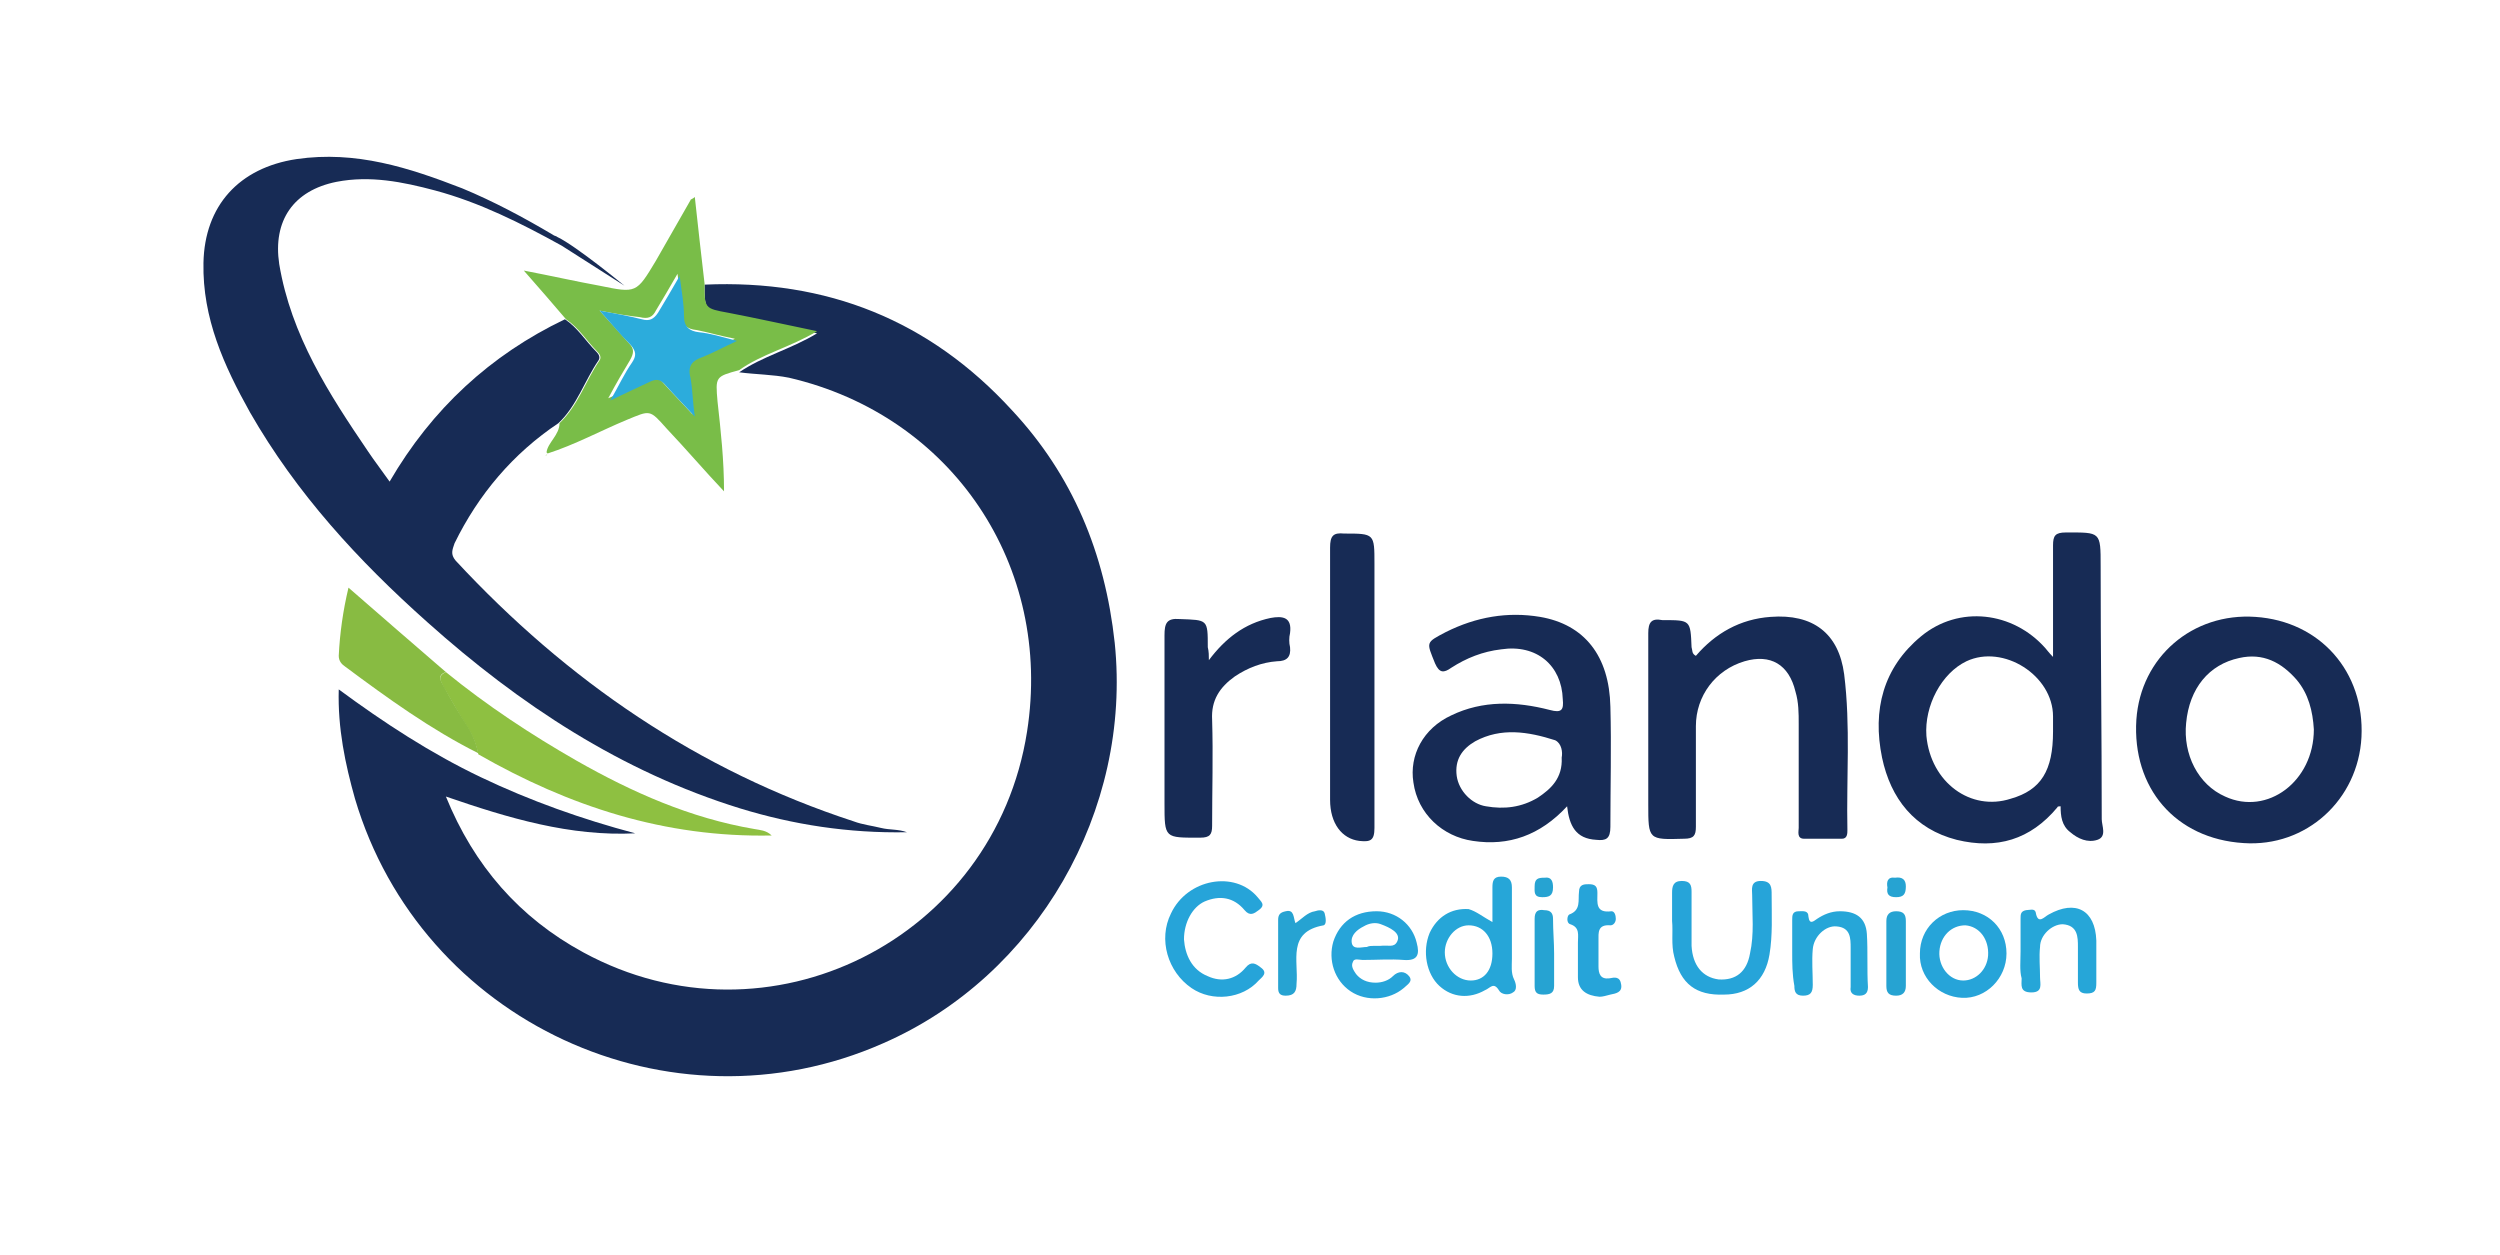 <?xml version="1.0" encoding="UTF-8"?>
<!-- Generator: Adobe Illustrator 28.1.0, SVG Export Plug-In . SVG Version: 6.00 Build 0)  -->
<svg xmlns="http://www.w3.org/2000/svg" xmlns:xlink="http://www.w3.org/1999/xlink" version="1.1" id="Layer_1" x="0px" y="0px" viewBox="0 0 231 116" style="enable-background:new 0 0 231 116;" xml:space="preserve">
<style type="text/css">
	.st0{fill:#FFFFFF;}
	.st1{clip-path:url(#SVGID_00000014613968856873897510000007999971423953935001_);}
	.st2{clip-path:url(#SVGID_00000172429702255130644680000011627828152571366296_);}
	.st3{clip-path:url(#SVGID_00000122704317955496083230000006560526591031396014_);}
	.st4{fill:#DB1C2B;}
	.st5{fill:#F5CE3E;}
	.st6{fill:#6C90A4;}
	.st7{fill:#6B8FA4;}
	.st8{fill:#043265;}
	.st9{fill:#033265;}
	.st10{fill:#6D90A5;}
	.st11{fill:#0A3769;}
	.st12{fill:#103C6D;}
	.st13{fill:#123E6F;}
	.st14{fill:#164171;}
	.st15{fill:#2C537F;}
	.st16{fill:#204977;}
	.st17{fill-rule:evenodd;clip-rule:evenodd;}
	.st18{fill-rule:evenodd;clip-rule:evenodd;fill:#CA3132;}
	.st19{fill-rule:evenodd;clip-rule:evenodd;fill:#2C53A0;}
	.st20{fill:#326986;}
	.st21{fill:#94B0C0;}
	.st22{fill:#02466A;}
	.st23{fill:#03466B;}
	.st24{fill:#03466A;}
	.st25{fill:#234D6E;}
	.st26{fill:#265070;}
	.st27{fill:#FEFEFF;}
	.st28{fill:#003378;}
	.st29{fill:#0C70B8;}
	.st30{fill:#0D71B8;}
	.st31{fill:#0D70B8;}
	.st32{fill:#1173B9;}
	.st33{fill:#1073B9;}
	.st34{fill:#0E72B8;}
	.st35{fill:#0F72B8;}
	.st36{fill:#0E71B8;}
	.st37{fill:#008D9A;}
	.st38{fill:#02B189;}
	.st39{fill:#070707;}
	.st40{fill:#3EC4A4;}
	.st41{fill:#6A6A6A;}
	.st42{fill:#9A9A9A;}
	.st43{fill:#080808;}
	.st44{fill:#0A0A0A;}
	.st45{fill:#0B0B0B;}
	.st46{fill:#0D0D0D;}
	.st47{fill:#050505;}
	.st48{fill:#0E0E0E;}
	.st49{fill:#111111;}
	.st50{fill-rule:evenodd;clip-rule:evenodd;fill:#333F48;}
	.st51{fill-rule:evenodd;clip-rule:evenodd;fill:#FF4700;}
	.st52{fill:#000F60;}
	.st53{fill:#0069DC;}
	.st54{fill:#323232;}
	.st55{fill-rule:evenodd;clip-rule:evenodd;fill:#BC2B3D;}
	.st56{fill-rule:evenodd;clip-rule:evenodd;fill:#1A469D;}
	.st57{fill:#1A469D;}
	.st58{fill:#2A276B;}
	.st59{fill:#00B767;}
	.st60{fill:#06B06A;}
	.st61{fill:#00B466;}
	.st62{clip-path:url(#SVGID_00000012455777914735977350000004157041099904239807_);}
	.st63{fill:#0F264D;}
	.st64{fill:#CCCBCB;}
	.st65{fill:#7FCCBD;}
	.st66{fill:#01997C;}
	.st67{fill:#040404;}
	.st68{fill:#020202;}
	.st69{fill:#060606;}
	.st70{fill:#D52B1E;}
	.st71{fill:#1D1D1D;}
	.st72{fill:#217AC2;}
	.st73{fill:#34A5E4;}
	.st74{fill:#1C1C1C;}
	.st75{fill:#191919;}
	.st76{fill:#181818;}
	.st77{fill:#232323;}
	.st78{fill:#151515;}
	.st79{fill:#222222;}
	.st80{fill:#1A1A1A;}
	.st81{fill:#262626;}
	.st82{fill:#DC8629;}
	.st83{fill:#DC8529;}
	.st84{fill:#DC8528;}
	.st85{fill:#FFC425;}
	.st86{clip-path:url(#SVGID_00000150074046925282407140000015094529985820811659_);fill:#FFC425;}
	.st87{clip-path:url(#SVGID_00000112591532753186714740000002837452484136360382_);fill:#231F20;}
	.st88{clip-path:url(#SVGID_00000162329654712448959550000005358099546711471794_);fill:#231F20;}
	.st89{clip-path:url(#SVGID_00000166647275040498890490000016889907922339541918_);fill:#231F20;}
	.st90{clip-path:url(#SVGID_00000078729664532187230260000013705991959797705621_);fill:#231F20;}
	.st91{clip-path:url(#SVGID_00000092433302695562105730000010367284729169194170_);fill:#231F20;}
	.st92{clip-path:url(#SVGID_00000111874634471488184240000005708367797964337036_);fill:#231F20;}
	.st93{clip-path:url(#SVGID_00000165935368237258226910000014383428573441297589_);fill:#231F20;}
	.st94{clip-path:url(#SVGID_00000080183164752827335700000014288407618142341265_);fill:#231F20;}
	.st95{clip-path:url(#SVGID_00000080908290094837028100000000560037673928760707_);fill:#231F20;}
	.st96{clip-path:url(#SVGID_00000047045786892617365640000000165342181935041933_);fill:#231F20;}
	.st97{clip-path:url(#SVGID_00000137096419823697522220000009245125429338352787_);fill:#231F20;}
	.st98{clip-path:url(#SVGID_00000102526931568915973400000003859395485232263852_);fill:#231F20;}
	.st99{clip-path:url(#SVGID_00000008117232040300313060000016408783820659942328_);fill:#231F20;}
	.st100{clip-path:url(#SVGID_00000156576609742512922470000014427701178826399667_);fill:#231F20;}
	.st101{clip-path:url(#SVGID_00000104668287396528820050000006949730512529328011_);fill:#231F20;}
	.st102{clip-path:url(#SVGID_00000028322370163928460850000003147814780429189311_);fill:#231F20;}
	.st103{clip-path:url(#SVGID_00000013890470638667546000000014696297179735231671_);fill:#231F20;}
	.st104{clip-path:url(#SVGID_00000054966169506377253400000003074829330536028081_);fill:#231F20;}
	.st105{clip-path:url(#SVGID_00000129200007312793582690000016954073997888663216_);fill:#231F20;}
	.st106{clip-path:url(#SVGID_00000098180866054201193460000018216275042150205085_);fill:#231F20;}
	.st107{clip-path:url(#SVGID_00000052820133399921423160000005026256712979056553_);fill:#231F20;}
	.st108{clip-path:url(#SVGID_00000180343852591018280330000015265641018586562218_);fill:#231F20;}
	.st109{clip-path:url(#SVGID_00000160870662733635682780000004709524498728784575_);fill:#231F20;}
	.st110{clip-path:url(#SVGID_00000087379260786119291540000016667884798706197893_);fill:#231F20;}
	.st111{clip-path:url(#SVGID_00000034055026831974577630000002275892004267611807_);fill:#231F20;}
	.st112{clip-path:url(#SVGID_00000005252265716591002370000009118182165789530007_);fill:#231F20;}
	.st113{clip-path:url(#SVGID_00000183956335719195789630000005802870395023562942_);fill:#231F20;}
	.st114{clip-path:url(#SVGID_00000152982463550592160760000009172002181063266742_);fill:#231F20;}
	.st115{clip-path:url(#SVGID_00000064321819425344538950000006533423368706849702_);fill:#231F20;}
	.st116{clip-path:url(#SVGID_00000068673623339861469230000015116970412586833565_);fill:#231F20;}
	.st117{clip-path:url(#SVGID_00000109749224001724269420000007066831618363397808_);fill:#231F20;}
	.st118{clip-path:url(#SVGID_00000072254273688049516990000001747767826092174260_);fill:#231F20;}
	.st119{clip-path:url(#SVGID_00000075880570768114477030000003882105957323019145_);fill:#231F20;}
	.st120{clip-path:url(#SVGID_00000178169216802442361670000017498995320583997886_);fill:#231F20;}
	.st121{clip-path:url(#SVGID_00000158030058323348472230000005908261657456535692_);fill:#231F20;}
	.st122{fill:#003764;}
	.st123{fill:#035785;}
	.st124{fill:#025784;}
	.st125{fill:#005684;}
	.st126{fill:#1B216B;}
	.st127{fill:#1C226B;}
	.st128{fill:#1C226C;}
	.st129{fill:#1D236C;}
	.st130{fill:#1E246D;}
	.st131{fill:#22286F;}
	.st132{fill:#FDFDFE;}
	.st133{fill:#0134CB;}
	.st134{fill:#020166;}
	.st135{fill:#050468;}
	.st136{fill:#0235CC;}
	.st137{fill:#999999;}
	.st138{fill:#030267;}
	.st139{fill:#FD9902;}
	.st140{fill:#040368;}
	.st141{fill:#070669;}
	.st142{fill:#0234CC;}
	.st143{fill:#040367;}
	.st144{fill:#FD9A04;}
	.st145{fill:#071540;}
	.st146{fill:#98113A;}
	.st147{fill:#0A1842;}
	.st148{fill:#0A1741;}
	.st149{fill:#091741;}
	.st150{fill:#132049;}
	.st151{fill:#16234B;}
	.st152{fill:#101E47;}
	.st153{fill:#1B274F;}
	.st154{fill:#18254D;}
	.st155{fill:#1C284F;}
	.st156{fill:#CD9F5D;}
	.st157{fill:#090909;}
	.st158{fill:#FCFAF7;}
	.st159{fill:#F4F4F4;}
	.st160{fill:#FDFDFD;}
	.st161{fill:#CFA261;}
	.st162{fill:#CD9E5A;}
	.st163{fill:#172B55;}
	.st164{fill:#79BD48;}
	.st165{fill:#8EC041;}
	.st166{fill:#88BB42;}
	.st167{fill:#26A6D8;}
	.st168{fill:#26A4D9;}
	.st169{fill:#26A3D2;}
	.st170{fill:#2CACDC;}
	.st171{fill:#282828;}
	.st172{fill:#272727;}
	.st173{fill:#0A5B75;}
	.st174{fill:#075973;}
	.st175{fill:#A3AAAE;}
	.st176{fill:#035671;}
	.st177{fill:#095B74;}
	.st178{fill:#065973;}
	.st179{fill:#095B75;}
	.st180{fill:#A18D5F;}
	.st181{fill:#1E469E;}
	.st182{fill:#F08D23;}
	.st183{fill:#1D459D;}
	.st184{fill:#1D469D;}
	.st185{fill:#284EA2;}
	.st186{fill:#AAB9DA;}
	.st187{fill:#2F54A5;}
</style>
<path class="st163" d="M65.1,26.3c11.3-0.5,20.8,3.3,28.4,11.6c5.6,6,8.6,13.2,9.5,21.5c1.6,15.5-7.2,30.8-21.4,37  c-19.7,8.7-42.7-2-48.8-22.6c-0.9-3.2-1.6-6.5-1.5-10.1c4.2,3.1,8.5,5.9,13.1,8.1C49,74,53.8,75.7,58.7,77c-6,0.3-11.7-1.4-17.5-3.4  C43.8,80,48,84.8,53.9,88c17.1,9.3,38-1.2,41-20.4c2.4-15.3-6.9-29.2-22-32.7c-1.5-0.3-3.1-0.3-4.6-0.5c2.2-1.5,4.7-2.1,7.2-3.6  c-3-0.6-5.6-1.2-8.2-1.7C65.1,28.6,65.1,28.6,65.1,26.3z"></path>
<path class="st163" d="M189.7,60.7c0-3.7,0-7,0-10.3c0-0.9,0.2-1.2,1.2-1.2c3.2,0,3.2-0.1,3.2,3.1c0,7.8,0.1,15.6,0.1,23.4  c0,0.6,0.5,1.6-0.4,1.9c-0.9,0.3-1.8-0.1-2.5-0.7c-0.8-0.6-0.9-1.5-0.9-2.4c-0.1,0-0.3,0-0.3,0.1c-2.5,3-5.6,3.9-9.3,3  c-3.9-1-6.1-3.8-6.9-7.6c-0.9-4.4,0.1-8.3,3.6-11.2c3.5-2.9,8.5-2.3,11.5,1.1C189.1,60,189.3,60.3,189.7,60.7z M189.7,67.6  c0-0.5,0-0.9,0-1.4c0-3.8-4.6-6.7-8-5.1c-2.3,1.1-3.9,4.1-3.7,6.9c0.4,4.3,4.1,7,7.8,5.8C188.6,73,189.7,71.2,189.7,67.6z"></path>
<path class="st163" d="M207.3,77.9c-6.3-0.4-10.3-5.1-9.9-11.4c0.4-5.8,5.2-9.9,11-9.5c6,0.4,10.1,5.1,9.8,11.1  C217.9,73.9,213.1,78.3,207.3,77.9z M213.8,67.4c-0.1-1.7-0.5-3.3-1.6-4.6c-1.4-1.6-3.1-2.5-5.3-2c-2.8,0.6-4.6,2.8-4.9,6  c-0.3,2.9,1.1,5.7,3.6,6.8C209.5,75.4,213.8,72.2,213.8,67.4z"></path>
<path class="st163" d="M144.8,74.5c-2.5,2.7-5.4,3.7-8.7,3.2c-2.8-0.4-5.1-2.5-5.5-5.4c-0.4-2.5,0.9-5,3.5-6.2  c2.9-1.4,6-1.3,9.1-0.5c1.1,0.3,1.3,0,1.2-1c-0.1-3.1-2.4-5.1-5.7-4.6c-1.7,0.2-3.2,0.8-4.6,1.7c-0.7,0.5-1.1,0.5-1.5-0.4  c-0.8-2-0.9-1.9,1-2.9c2.8-1.4,5.7-1.9,8.7-1.4c4.1,0.7,6.4,3.6,6.5,8.3c0.1,3.7,0,7.4,0,11.1c0,1.1-0.4,1.3-1.3,1.2  C145.6,77.5,145,76.3,144.8,74.5z M144.3,70c0.1-0.5,0-1.3-0.6-1.6c-2.5-0.8-5-1.2-7.4,0.1c-1.2,0.7-1.9,1.7-1.7,3.2  c0.2,1.4,1.4,2.6,2.7,2.8c1.7,0.3,3.3,0.1,4.8-0.8C143.3,72.9,144.4,71.9,144.3,70z"></path>
<path class="st163" d="M156.7,60.6c1.8-2.1,4.1-3.4,6.9-3.6c3.9-0.3,6.3,1.5,6.8,5.3c0.6,4.8,0.2,9.6,0.3,14.4c0,0.3,0,0.8-0.5,0.8  c-1.2,0-2.3,0-3.5,0c-0.7,0-0.5-0.7-0.5-1c0-3.2,0-6.4,0-9.6c0-1,0-2-0.3-3c-0.6-2.5-2.3-3.5-4.7-2.8c-2.7,0.8-4.5,3.2-4.5,6  c0,3.1,0,6.2,0,9.3c0,0.8-0.2,1.1-1.1,1.1c-3.3,0.1-3.3,0.1-3.3-3.2c0-5.3,0-10.5,0-15.8c0-1,0.3-1.4,1.3-1.2c0,0,0.1,0,0.1,0  c2.5,0,2.5,0,2.6,2.5C156.4,60.1,156.3,60.4,156.7,60.6z"></path>
<path class="st164" d="M51.7,39.1c1.7-1.6,2.4-3.9,3.7-5.8c0.2-0.3,0-0.6-0.2-0.8c-1-1-1.7-2.2-2.9-3c-1.2-1.4-2.4-2.8-3.9-4.5  c2.6,0.5,4.8,1,7,1.4c3.4,0.7,3.4,0.7,5.2-2.3c1.1-1.9,2.1-3.7,3.2-5.6c0-0.1,0.2-0.1,0.4-0.3c0.3,2.8,0.6,5.4,0.9,8  c0,2.3,0,2.3,2.2,2.7c2.6,0.5,5.3,1.1,8.2,1.7c-2.5,1.5-5.1,2.1-7.2,3.6c-2.2,0.6-2.2,0.6-2,2.9c0.3,2.7,0.6,5.4,0.6,8.3  c-1.8-1.9-3.5-3.9-5.3-5.8c-1.6-1.8-1.5-1.7-3.7-0.8c-2.4,1-4.8,2.3-7.3,3.1l-0.1-0.1C50.6,40.9,51.7,40.2,51.7,39.1z M55.4,28.7  c1.1,1.2,1.9,2.1,2.7,3c0.5,0.5,0.5,0.9,0.1,1.6c-0.6,1-1.2,2-2,3.5c1.5-0.7,2.6-1.1,3.6-1.7c0.7-0.3,1.1-0.2,1.5,0.3  c0.8,0.9,1.7,1.8,2.7,2.9c-0.1-1.4-0.1-2.5-0.4-3.6c-0.2-1.1,0.2-1.5,1.1-1.9c1-0.4,1.9-0.8,3.2-1.5c-1.5-0.3-2.5-0.6-3.5-0.8  c-1-0.1-1.4-0.5-1.4-1.5c0-1.1-0.2-2.1-0.4-3.7c-0.8,1.4-1.4,2.4-2,3.4c-0.3,0.6-0.7,0.8-1.5,0.6C58.1,29.2,56.9,29,55.4,28.7z"></path>
<path class="st163" d="M111.7,61c1.5-2,3.3-3.4,5.7-3.9c1.1-0.2,2-0.1,1.8,1.4c-0.1,0.4-0.1,0.9,0,1.3c0.1,0.9-0.3,1.3-1.2,1.3  c-1.4,0.1-2.7,0.6-3.9,1.4c-1.4,1-2.2,2.2-2.1,4c0.1,3.3,0,6.5,0,9.8c0,0.8-0.2,1.1-1.1,1.1c-3.3,0-3.3,0.1-3.3-3.2  c0-5.2,0-10.3,0-15.5c0-1.1,0.2-1.6,1.4-1.5c2.6,0.1,2.6,0,2.6,2.6C111.7,60.2,111.7,60.6,111.7,61z"></path>
<path class="st163" d="M127,63.6c0,4.3,0,8.6,0,12.9c0,1.2-0.4,1.3-1.4,1.2c-1.6-0.2-2.7-1.6-2.7-3.8c0-2.1,0-4.1,0-6.2  c0-5.7,0-11.4,0-17.1c0-1.1,0.3-1.4,1.3-1.3c2.8,0,2.8,0,2.8,2.8C127,56,127,59.8,127,63.6z"></path>
<path class="st165" d="M41.2,62.1c3.8,3.1,7.9,5.8,12.1,8.2c5.1,2.9,10.5,5.3,16.4,6.3c0.5,0.1,1.1,0.1,1.6,0.6  c-9.9,0.2-18.7-2.7-27.1-7.5c-0.2-0.9-0.5-1.7-1-2.5c-0.8-1.2-1.5-2.5-2.2-3.7C40.8,63,40.3,62.5,41.2,62.1z"></path>
<path class="st166" d="M41.2,62.1c-0.9,0.3-0.4,0.9-0.2,1.3c0.7,1.3,1.4,2.5,2.2,3.7c0.5,0.8,0.8,1.6,1,2.5c-4.4-2.2-8.4-5.1-12.3-8  c-0.3-0.2-0.6-0.5-0.6-1c0.1-2.1,0.4-4.2,0.9-6.3C35.3,57,38.3,59.6,41.2,62.1z"></path>
<path class="st167" d="M137.9,85.2c0-1.2,0-2.2,0-3.2c0-0.6,0.1-1,0.8-1c0.7,0,1,0.3,1,1c0,2.2,0,4.4,0,6.6c0,0.6-0.1,1.3,0.2,1.9  c0.2,0.4,0.3,1-0.1,1.2c-0.4,0.3-1.1,0.2-1.3-0.2c-0.5-0.8-0.8-0.2-1.3,0c-1.4,0.8-3,0.7-4.2-0.4c-1.2-1.1-1.6-3.2-0.9-4.9  c0.7-1.5,2-2.3,3.6-2.2C136.4,84.2,137,84.7,137.9,85.2z M137.9,88.1c0-1.6-0.9-2.6-2.2-2.6c-1.2,0-2.2,1.2-2.2,2.5  c0,1.4,1.1,2.6,2.4,2.6C137.1,90.6,137.9,89.7,137.9,88.1z"></path>
<path class="st168" d="M154.5,85.1c0-1,0-1.8,0-2.6c0-0.6,0.1-1.1,0.9-1.1c0.8,0,0.9,0.4,0.9,1c0,1.7,0,3.3,0,5  c0.1,1.8,1,2.9,2.5,3.1c1.6,0.1,2.6-0.7,2.9-2.4c0.4-1.8,0.2-3.6,0.2-5.4c0-0.5-0.2-1.3,0.8-1.3c1,0,1,0.6,1,1.3  c0,1.9,0.1,3.7-0.2,5.5c-0.4,2.4-1.9,3.7-4.2,3.7c-2.6,0.1-4-1-4.6-3.5C154.4,87.3,154.6,86.1,154.5,85.1z"></path>
<path class="st168" d="M109.4,86.8c0.1,1.4,0.7,2.8,2.2,3.4c1.3,0.6,2.6,0.3,3.5-0.8c0.5-0.6,0.9-0.4,1.4,0c0.7,0.5,0.1,0.9-0.2,1.2  c-1.5,1.7-4.3,2-6.2,0.7c-2.2-1.5-3.1-4.5-1.9-6.9c1.5-3.2,5.9-4,8-1.5c0.3,0.4,0.8,0.7,0.1,1.2c-0.4,0.3-0.8,0.6-1.3,0  c-1-1.2-2.3-1.4-3.7-0.8C110.2,83.8,109.4,85.2,109.4,86.8z"></path>
<path class="st168" d="M127.1,90.8c0.6,0,1.2-0.2,1.6-0.6c0.5-0.5,1.1-0.5,1.5,0c0.4,0.5-0.2,0.8-0.5,1.1c-1.3,1.1-3.4,1.3-4.9,0.3  c-1.5-1-2.1-2.9-1.6-4.6c0.6-1.8,2-2.8,4-2.8c1.8,0,3.3,1.2,3.7,2.9c0.3,1.1,0.1,1.7-1.2,1.6c-1.2-0.1-2.5,0-3.8,0  c-0.3,0-0.8-0.2-0.9,0.2c-0.2,0.4,0.1,0.8,0.3,1.1C125.7,90.5,126.3,90.8,127.1,90.8z M126.9,87.4c0.2,0,0.4,0,0.6,0  c0.8-0.1,1.3,0.2,1.6-0.4c0.4-0.8-0.7-1.3-1.5-1.6c-0.5-0.2-1.1-0.1-1.6,0.2c-0.6,0.3-1.2,0.8-1.1,1.5c0.1,0.7,0.9,0.4,1.4,0.4  C126.5,87.4,126.7,87.4,126.9,87.4z"></path>
<path class="st168" d="M181.4,84.1c2.3,0,4,1.7,4,4c0,2.3-1.9,4.2-4.1,4.1c-2.2-0.1-4-1.9-3.9-4.1C177.4,85.8,179.2,84.1,181.4,84.1  z M179.2,87.9c-0.1,1.4,0.9,2.7,2.2,2.7c1.2,0,2.2-1,2.3-2.3c0.1-1.5-0.8-2.7-2.1-2.8C180.3,85.5,179.3,86.5,179.2,87.9z"></path>
<path class="st167" d="M165.6,88c0-1,0-2,0-3c0-0.4,0-0.8,0.6-0.8c0.4,0,0.9-0.1,0.9,0.5c0.1,0.8,0.5,0.4,0.8,0.2  c0.6-0.4,1.3-0.7,2.1-0.7c1.5,0,2.4,0.6,2.5,2.1c0.1,1.6,0,3.3,0.1,4.9c0,0.6-0.3,0.8-0.8,0.8c-0.5,0-0.9-0.2-0.8-0.8  c0-1.2,0-2.4,0-3.6c0-0.9,0-1.9-1.3-2c-1-0.1-2.1,0.9-2.2,2.1c-0.1,1.1,0,2.2,0,3.3c0,0.7-0.2,1-0.9,1c-0.7,0-0.8-0.4-0.8-0.9  C165.6,90,165.6,89,165.6,88z"></path>
<path class="st167" d="M186.7,87.9c0-1,0-2,0-3c0-0.4,0-0.7,0.5-0.8c0.3,0,0.8-0.2,0.9,0.2c0.2,1.2,0.8,0.4,1.2,0.2  c2.5-1.4,4.3-0.4,4.4,2.4c0,1.3,0,2.6,0,3.9c0,0.7-0.1,1-0.9,1c-0.7,0-0.8-0.4-0.8-1c0-1.1,0-2.2,0-3.3c0-0.9,0-2-1.4-2.1  c-1,0-2.1,1-2.1,2.1c-0.1,0.9,0,1.9,0,2.8c0,0.6,0.3,1.4-0.8,1.4c-1.1,0-0.9-0.7-0.9-1.3C186.6,89.7,186.7,88.8,186.7,87.9  C186.7,87.9,186.7,87.9,186.7,87.9z"></path>
<path class="st168" d="M147.8,92.1c-1.2-0.1-2-0.6-2-1.8c0-1,0-2.1,0-3.2c0-0.7,0.2-1.4-0.7-1.7c-0.4-0.1-0.3-0.8-0.1-0.9  c1.1-0.4,0.8-1.3,0.9-2.1c0-0.7,0.5-0.7,0.9-0.7c0.6,0,0.8,0.2,0.8,0.8c0,0.9-0.2,1.9,1.3,1.7c0.3,0,0.4,0.4,0.4,0.7  c0,0.3-0.2,0.6-0.5,0.6c-1.2-0.1-1.1,0.7-1.1,1.4c0,0.8,0,1.6,0,2.4c0,0.7,0.2,1.2,1,1.1c0.5-0.1,1-0.2,1.1,0.6  c0.1,0.7-0.5,0.8-1,0.9C148.4,92,148.1,92.1,147.8,92.1z"></path>
<path class="st169" d="M119.7,85.3c0.6-0.4,1.1-1,1.8-1.1c0.3-0.1,0.8-0.2,0.9,0.2c0.1,0.4,0.2,1-0.1,1.1c-3.4,0.6-2.3,3.3-2.5,5.4  c0,0.7-0.2,1.1-1,1.1c-0.5,0-0.7-0.2-0.7-0.7c0-2.1,0-4.2,0-6.3c0-0.5,0.2-0.7,0.7-0.8C119.6,84,119.5,84.8,119.7,85.3z"></path>
<path class="st169" d="M143.6,88.1c0,1,0,2,0,3c0,0.7-0.4,0.8-1,0.8c-0.6,0-0.8-0.2-0.8-0.8c0-2.1,0-4.1,0-6.2  c0-0.7,0.3-0.9,0.9-0.8c0.6,0,0.8,0.3,0.8,0.8C143.5,86,143.6,87.1,143.6,88.1z"></path>
<path class="st169" d="M176.1,88.2c0,1,0,1.9,0,2.9c0,0.6-0.3,0.9-0.9,0.9c-0.7,0-0.9-0.3-0.9-0.9c0-2,0-4,0-6  c0-0.6,0.3-0.9,0.9-0.9c0.7,0,0.9,0.3,0.9,0.9C176.1,86.1,176.1,87.2,176.1,88.2z"></path>
<path class="st169" d="M142.7,81.1c0.7-0.1,0.8,0.4,0.8,0.9c0,0.8-0.4,0.9-1,0.9c-0.8,0-0.7-0.5-0.7-1  C141.8,81.2,142.1,81.1,142.7,81.1z"></path>
<path class="st169" d="M175.1,81.1c0.7-0.1,1,0.2,1,0.8c0,0.7-0.2,1-0.9,1c-0.7,0-0.9-0.3-0.8-0.9C174.3,81.5,174.4,81,175.1,81.1z"></path>
<path class="st164" d="M50.6,42c-0.1,0-0.1,0.1-0.2,0.1C50.5,42,50.5,42,50.6,42C50.5,41.9,50.6,42,50.6,42z"></path>
<path class="st170" d="M55.4,28.7c1.6,0.3,2.7,0.5,3.9,0.8c0.7,0.2,1.1,0,1.5-0.6c0.6-1,1.2-2,2-3.4c0.2,1.5,0.4,2.6,0.4,3.7  c0,1,0.5,1.4,1.4,1.5c1,0.1,2,0.4,3.5,0.8c-1.3,0.6-2.2,1.1-3.2,1.5c-0.9,0.3-1.4,0.8-1.1,1.9c0.2,1.1,0.2,2.2,0.4,3.6  c-1-1.1-1.9-2-2.7-2.9c-0.5-0.6-0.9-0.6-1.5-0.3c-1.1,0.5-2.1,1-3.6,1.7c0.8-1.4,1.3-2.5,2-3.5c0.4-0.6,0.4-1-0.1-1.6  C57.2,30.8,56.5,29.9,55.4,28.7z"></path>
<path class="st163" d="M81.4,76.5c-0.8-0.2-1.7-0.3-2.5-0.6c-14.4-4.7-26.5-13-36.8-24.1c-0.5-0.6-0.3-1-0.1-1.6  c2.2-4.5,5.4-8.3,9.6-11.1c1.7-1.6,2.4-3.9,3.7-5.8c0.2-0.3,0-0.6-0.2-0.8c-1-1-1.7-2.2-2.9-3c-6.9,3.3-12.3,8.3-16.2,15  c-0.7-1-1.4-1.9-2-2.8c-3.6-5.3-7.1-10.7-8.2-17.3c-0.6-4,1.3-6.8,5.3-7.6c3.1-0.6,6.1,0,9.1,0.8c4.1,1.1,7.9,3,11.7,5.1l5.8,3.7  c0,0-4.5-3.7-6.2-4.5c-0.1-0.1-0.3-0.1-0.4-0.2c-2.7-1.6-5.5-3.1-8.4-4.3c-4.9-1.9-9.8-3.5-15.3-2.7c-5.3,0.8-8.5,4.3-8.6,9.6  c-0.1,5.1,1.9,9.5,4.3,13.8c4.3,7.5,10,13.7,16.4,19.4c8.5,7.6,17.9,13.8,28.9,17.2c4.9,1.5,10,2.3,15.4,2.2  C83,76.6,82.2,76.7,81.4,76.5z"></path>
</svg>
